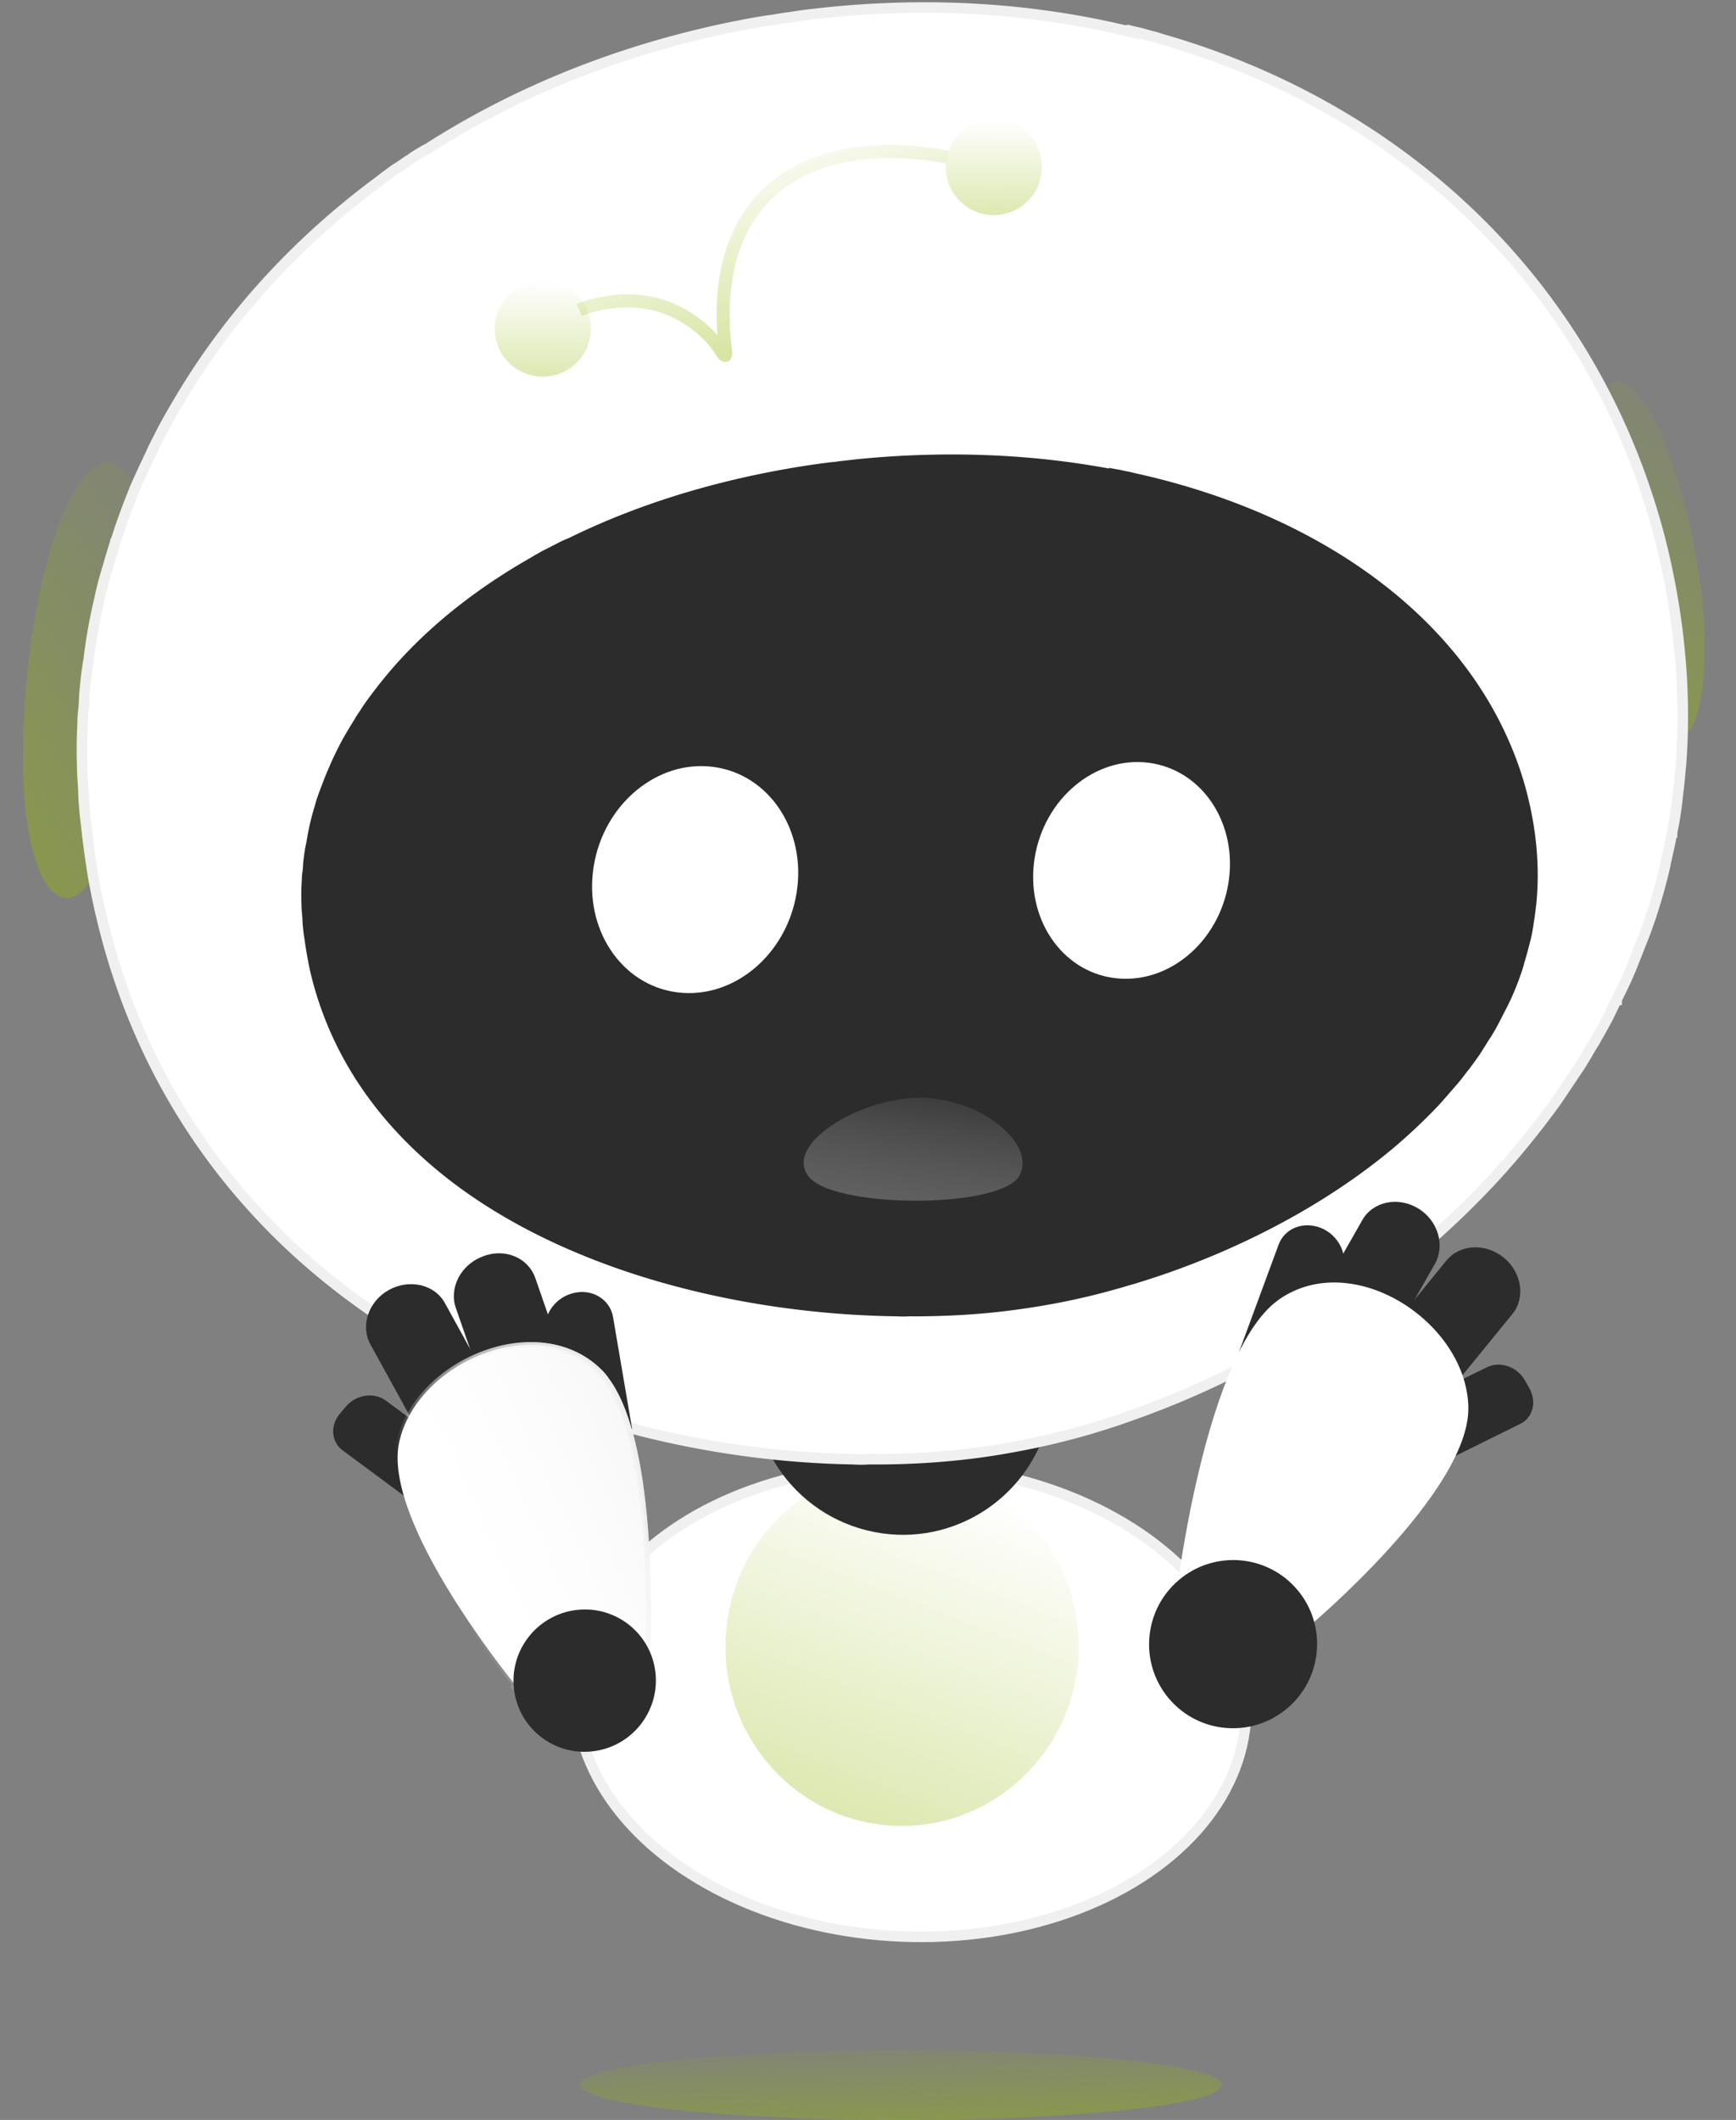 <svg width="231" height="282" fill="none" xmlns="http://www.w3.org/2000/svg"><rect width="100%" height="100%" fill="#808080" stroke="none"/><path d="M119.923 281.999c-23.563 0-42.665-2.085-42.665-4.658 0-2.574 19.102-4.659 42.665-4.659s42.665 2.085 42.665 4.659c0 2.573-19.102 4.658-42.665 4.658z" fill="url(#a)"/><ellipse rx="44.62" ry="31.355" transform="rotate(2.398 -5344.747 3009.4) skewX(-.006)" fill="#fff" stroke="#F0F0F0" stroke-width="1.399"/><ellipse rx="23.5" ry="23.903" transform="rotate(2.398 -5171.386 2977.1) skewX(-.006)" fill="url(#b)"/><path d="m100.788 179.362 2.352-9.478 38.709 9.639-2.353 9.478c-2.673 10.71-13.473 17.243-24.166 14.566-10.693-2.678-17.215-13.495-14.542-24.205z" fill="#2C2C2C"/><path d="M225.706 74.212c.008.04.012.08.02.118.051.302.1.59.146.88.012.078.027.157.042.249.048.301.094.59.134.88.005.027.006.054.011.08a108.79 108.79 0 0 1 .15 1.068c.042.303.078.594.115.885.071.595.135 1.165.184 1.71.029.307.058.613.084.905.029.32.051.64.071.934l.002.013.043.602c.011.214.026.428.034.643.007.107.012.2.014.295.016.308.03.604.035.873l.025.944c.014.918.007 1.745-.015 2.494-.105 3.379-.558 6.202-1.266 8.004-.039.089-.073.19-.116.28-.24.574-.51 1.006-.807 1.32-.301.33-.659.534-1.061.599a.208.208 0 0 1-.125.024c-1.55.192-3.703-1.572-5.874-6.094-1.323-2.763-2.658-6.554-3.86-11.561a105.39 105.39 0 0 1-.417-1.829c-.04-.168-.078-.35-.112-.506a29.105 29.105 0 0 1-.105-.508c-.051-.247-.108-.507-.158-.768a63.812 63.812 0 0 1-.358-1.921c-.038-.21-.078-.419-.109-.616a41.217 41.217 0 0 1-.148-.919 70.477 70.477 0 0 1-.416-2.926c-.005-.026-.006-.052-.008-.08-.036-.29-.072-.595-.105-.886-.006-.013-.003-.013-.002-.027a76.906 76.906 0 0 1-.18-1.78c-.03-.36-.059-.733-.085-1.093-.02-.227-.029-.428-.046-.655a41.91 41.91 0 0 1-.054-1.005c-.136-2.844-.06-5.405.224-7.545.013-.124.032-.25.048-.375.018-.098.036-.197.051-.308.001-.013.004-.014.008-.028.02-.153.047-.294.078-.408.374-2.09.984-3.67 1.825-4.578l.016-.017c.04-.035.075-.082.117-.104.051-.064.108-.102.161-.153l.037-.034c.828-.661 1.751-.637 2.72.001-.014-.038-.01-.038-.007-.039.052.044.102.062.154.106.027.021.055.043.086.064.022.01.052.044.079.066 2.267 1.782 4.749 6.826 6.761 14.047a91.122 91.122 0 0 1 1.959 8.68z" fill="url(#c)"/><path d="M19.317 92.392c-.004.048-.013.096-.017.144-.042.37-.083.723-.128 1.076-.012.097-.021.193-.036.306-.046.369-.09.722-.143 1.074-.003.032-.01.064-.013.096a122.831 122.831 0 0 1-.188 1.298 68.237 68.237 0 0 1-.534 3.133c-.07.367-.14.734-.209 1.085-.075.383-.159.765-.235 1.115l-.002.017c-.055.254-.104.477-.154.716-.06.254-.115.509-.179.763a6.985 6.985 0 0 1-.084.35c-.086.365-.17.715-.256 1.032l-.29 1.11a67.744 67.744 0 0 1-.867 2.908c-1.272 3.911-2.761 7.056-4.201 8.923-.077.09-.15.197-.231.287-.476.591-.939 1.003-1.393 1.271-.463.283-.951.401-1.443.341a.258.258 0 0 1-.155-.014c-1.878-.299-3.794-3.084-4.794-9.098-.608-3.674-.879-8.552-.582-14.807a143.939 143.939 0 0 1 .176-2.906c.016-.209.03-.418.05-.628.025-.306.046-.629.076-.95a80.17 80.17 0 0 1 .235-2.366c.027-.257.051-.514.081-.755.044-.386.09-.755.14-1.124.1-.818.21-1.62.334-2.437.055-.384.113-.752.175-1.12.003-.032.01-.064.017-.096.057-.352.119-.72.18-1.071-.003-.017 0-.016.006-.032.123-.72.257-1.438.394-2.14.088-.43.182-.876.274-1.306.053-.271.11-.51.168-.78.089-.398.182-.795.278-1.192.809-3.369 1.769-6.334 2.829-8.738.057-.141.122-.281.183-.422a8.55 8.55 0 0 0 .164-.342c.006-.016.01-.016.019-.031.076-.172.154-.327.23-.45 1.148-2.315 2.399-3.956 3.69-4.732l.025-.014c.059-.027.115-.071.172-.082.082-.058.16-.083.24-.125l.055-.027c1.192-.494 2.264-.154 3.18.919-.004-.05 0-.049.004-.049.046.07.098.107.144.176.025.034.05.07.079.104.022.018.045.07.07.104 2.043 2.845 3.23 9.574 3.127 18.687a103.261 103.261 0 0 1-.119 3.933 110.055 110.055 0 0 1-.542 6.866z" fill="url(#d)"/><path d="M223.675 101.729c0 .161-.053.322-.053.482a74.393 74.393 0 0 1-.374 3.588c-.054.321-.054.643-.107 1.018-.161 1.231-.321 2.409-.588 3.587 0 .108-.054.215-.054.322a108.419 108.419 0 0 1-.855 4.016c-.054.107-.054.214-.054.321-.267 1.232-.588 2.41-.909 3.588-.695 2.41-1.443 4.713-2.352 6.908a261.9 261.9 0 0 1-1.444 3.642c-.534 1.285-1.176 2.57-1.764 3.748v.054a94.737 94.737 0 0 0-1.176 2.409c-.481.857-.909 1.714-1.444 2.571a8.604 8.604 0 0 1-.695 1.178c-.695 1.232-1.39 2.41-2.138 3.481-.856 1.285-1.711 2.57-2.513 3.748a111.608 111.608 0 0 1-7.966 9.853c-12.137 13.281-28.123 24.098-45.018 30.685-.909.321-1.764.696-2.726 1.017-5.614 2.089-11.281 3.588-17.002 4.606-5.828 1.071-12.19 1.606-18.82 1.553a13.69 13.69 0 0 1-2.085 0c-25.395-.429-54.373-9.05-75.118-28.596-12.617-11.942-22.24-27.954-25.983-48.678a121.694 121.694 0 0 1-1.016-7.55c-.107-.696-.16-1.446-.214-2.089a27.028 27.028 0 0 1-.107-2.088c-.053-1.017-.16-2.088-.16-3.159a65.497 65.497 0 0 1 .053-5.623c0-.75.054-1.5.16-2.25.054-.856.054-1.713.16-2.516a42.58 42.58 0 0 1 .482-3.749c.32-2.73.802-5.408 1.444-8.14.267-1.285.588-2.516.962-3.748 0-.107.053-.214.107-.321.32-1.178.695-2.41 1.07-3.588-.054-.054 0-.054.053-.107.748-2.41 1.657-4.82 2.62-7.176a160.574 160.574 0 0 1 2.031-4.391c.374-.91.855-1.714 1.283-2.624a75.62 75.62 0 0 1 2.246-4.016c6.63-11.353 15.772-21.42 26.946-29.667.588-.482 1.283-.964 1.925-1.446a33.66 33.66 0 0 0 1.764-1.178c.053-.054.107-.054.214-.107a17.685 17.685 0 0 1 2.513-1.553C69.43 11.764 84.079 5.98 100.332 3.036l.321-.053c.749-.107 1.444-.268 2.192-.322 1.016-.214 2.032-.321 3.048-.482l.695-.107c15.291-1.981 29.993-1.178 43.52 2.089-.107-.16-.053-.16 0-.16.695.213 1.444.32 2.139.535.374.107.748.214 1.176.32.321.054.695.215 1.069.322 30.742 8.782 54.855 30.631 64.692 60.726 1.39 4.177 2.46 8.515 3.262 13.013 1.443 8.14 1.764 15.744 1.229 22.812z" fill="#fff" stroke="#F0F0F0" stroke-width="1.399"/><path d="M204.428 120.257c0 .096-.041.191-.041.286a34.317 34.317 0 0 1-.289 2.131c-.041.19-.041.381-.083.604-.124.731-.247 1.43-.454 2.13 0 .063-.041.127-.041.19-.207.795-.413 1.59-.661 2.385-.041.064-.041.127-.041.191-.207.731-.454 1.43-.702 2.13-.537 1.43-1.115 2.798-1.817 4.101-.372.731-.743 1.463-1.115 2.162-.413.763-.908 1.526-1.363 2.226v.031c-.33.509-.619.954-.908 1.431-.372.509-.702 1.017-1.115 1.526-.165.254-.33.477-.537.699-.537.732-1.074 1.431-1.652 2.067-.66.763-1.321 1.526-1.94 2.226a73.36 73.36 0 0 1-6.153 5.849c-9.374 7.885-21.721 14.307-34.769 18.218-.702.19-1.363.413-2.106.604-4.336 1.24-8.713 2.13-13.132 2.734-4.501.636-9.414.954-14.535.922-.537.032-1.073.032-1.61 0-19.615-.254-41.996-5.373-58.018-16.977-9.745-7.09-17.178-16.596-20.068-28.9a56.64 56.64 0 0 1-.785-4.483c-.082-.413-.124-.858-.165-1.24-.041-.413-.083-.826-.083-1.24-.04-.604-.123-1.24-.123-1.876a30.01 30.01 0 0 1 .04-3.338c0-.445.042-.89.125-1.335.041-.509.041-1.017.124-1.494.082-.763.206-1.495.371-2.226.248-1.621.62-3.211 1.115-4.832.207-.763.455-1.495.744-2.226 0-.063.04-.127.082-.191.248-.699.537-1.43.826-2.13-.041-.032 0-.032.041-.063.578-1.431 1.28-2.862 2.024-4.26a87.437 87.437 0 0 1 1.569-2.608c.289-.54.66-1.017.99-1.557a43.388 43.388 0 0 1 1.735-2.385C55.028 85 62.09 79.022 70.72 74.126c.454-.286.991-.573 1.487-.859.454-.222.908-.445 1.362-.699.042-.032.083-.032.165-.064.62-.35 1.28-.667 1.941-.922 9.622-4.737 20.936-8.17 33.489-9.919l.248-.032c.578-.063 1.115-.159 1.693-.19.785-.128 1.569-.191 2.354-.287l.537-.063c11.81-1.177 23.165-.7 33.612 1.24-.082-.096-.041-.096 0-.096.537.127 1.115.191 1.652.318.289.064.578.127.909.191.247.032.536.127.826.19 23.743 5.215 42.367 18.186 49.965 36.054a44.96 44.96 0 0 1 2.518 7.725c1.115 4.833 1.363 9.348.95 13.544z" fill="#2C2C2C"/><ellipse rx="12.999" ry="14.494" transform="matrix(-.992 -.127 -.157 .988 150.57 115.784)" fill="#fff"/><ellipse rx="13.614" ry="15.179" transform="matrix(-.992 -.127 -.157 .988 92.499 117.006)" fill="#fff"/><path d="M135.677 156.335c-2.274 4.424-23.863 4.446-27.814.445-3.951-4.001 5.438-10.289 13.716-10.731 8.277-.441 16.372 5.862 14.098 10.286z" fill="url(#e)"/><path d="M77.082 41.234s7.213-3.22 13.953.825c2.483 1.49 4.008 3.145 4.945 4.642.518.826.661.772.54-.195-.677-5.374-.648-14.07 4.972-20.094 8.674-9.296 24.526-5.492 24.526-5.492" stroke="url(#f)" stroke-width="1.74"/><ellipse rx="6.397" ry="6.391" transform="rotate(-18.137 173.05 -204.402) skewX(.045)" fill="url(#g)"/><ellipse rx="6.397" ry="6.391" transform="rotate(-18.137 135.72 -403.147) skewX(.045)" fill="url(#h)"/><path d="m164.888 179.79 5.237-14.189c.803-2.222 3.343-3.211 5.69-2.239 2.347.972 3.59 3.588 2.83 5.778l-4.116 11.59-9.641-.94z" fill="#2C2C2C"/><path d="m173.921 175.211 7.35-12.905c1.41-2.482 4.712-3.176 7.393-1.585 2.682 1.591 3.671 4.938 2.26 7.42l-7.35 12.905-9.653-5.835z" fill="#2C2C2C"/><path d="m183.061 179.209 9.368-11.482c1.797-2.238 5.219-2.418 7.656-.44 2.438 1.978 2.925 5.37 1.138 7.533l-9.368 11.482-8.794-7.093z" fill="#2C2C2C"/><path d="m203.49 184.644-.582-1.035c-1.047-1.826-3.307-2.595-5.068-1.728l-5.975 2.927c-1.761.867-2.328 3.044-1.282 4.869l2.502 4.281 9.134-4.519c1.75-.792 2.317-2.969 1.271-4.795z" fill="#2C2C2C"/><path d="M195.384 187.175c-.236-11.308-15.331-21.138-25.16-14.345-.384.291-.81.615-1.161.949-8.902 8.373-12.462 37.814-12.462 37.814l10.936 3.182 6.308 1.859s21.774-18.151 21.539-29.459z" fill="#fff"/><path d="M156.886 210.16c4.725-3.987 11.777-3.392 15.751 1.328s3.365 11.778-1.36 15.765c-4.726 3.987-11.778 3.392-15.752-1.328s-3.365-11.778 1.361-15.765zm-72.774-20.078-2.534-14.871c-.381-2.317-2.708-3.793-5.158-3.229-2.485.523-4.2 2.905-3.82 5.222l1.972 12.082 9.54.796z" fill="#2C2C2C"/><path d="m76.078 183.962-4.863-13.993c-.955-2.675-4.057-3.997-6.984-2.832-2.92 1.089-4.519 4.204-3.564 6.88l4.864 13.992 10.547-4.047z" fill="#2C2C2C"/><path d="m66.339 186.303-7.132-12.954c-1.354-2.486-4.7-3.261-7.43-1.774-2.731 1.488-3.85 4.763-2.497 7.248l7.132 12.954 9.927-5.474z" fill="#2C2C2C"/><path d="m45.257 188.013.774-.914c1.334-1.582 3.728-1.962 5.324-.784l5.351 3.969c1.596 1.178 1.758 3.398.383 5.015l-3.22 3.758-8.188-6.063c-1.636-1.144-1.799-3.364-.424-4.981z" fill="#2C2C2C"/><path d="M68.51 224.644a7.8 7.8 0 0 0-.15-.191.584.584 0 0 1 .149-.09l.001.281zm.122-.414.074.093 6.373-.681 10.999-1.171.002-.036a148.882 148.882 0 0 0 .16-4.428c.062-2.92.069-6.915-.15-11.214-.218-4.301-.663-8.898-1.502-13.027-.841-4.138-2.071-7.765-3.837-10.155l-.005-.007-.005-.007a6.626 6.626 0 0 0-.904-1.098l-.004-.004c-4.06-4.07-10.145-4.447-15.555-2.404-5.413 2.044-10.042 6.472-11.18 11.855-.545 2.667.134 6.024 1.507 9.602 1.37 3.567 3.408 7.303 5.523 10.705 2.113 3.399 4.295 6.456 5.945 8.662a138.326 138.326 0 0 0 2.485 3.221l.074.094z" fill="#fff"/><path d="M68.51 224.644a7.8 7.8 0 0 0-.15-.191.584.584 0 0 1 .149-.09l.001.281zm.122-.414.074.093 6.373-.681 10.999-1.171.002-.036a148.882 148.882 0 0 0 .16-4.428c.062-2.92.069-6.915-.15-11.214-.218-4.301-.663-8.898-1.502-13.027-.841-4.138-2.071-7.765-3.837-10.155l-.005-.007-.005-.007a6.626 6.626 0 0 0-.904-1.098l-.004-.004c-4.06-4.07-10.145-4.447-15.555-2.404-5.413 2.044-10.042 6.472-11.18 11.855-.545 2.667.134 6.024 1.507 9.602 1.37 3.567 3.408 7.303 5.523 10.705 2.113 3.399 4.295 6.456 5.945 8.662a138.326 138.326 0 0 0 2.485 3.221l.074.094z" fill="url(#i)"/><path d="M68.51 224.644a7.8 7.8 0 0 0-.15-.191.584.584 0 0 1 .149-.09l.001.281zm.122-.414.074.093 6.373-.681 10.999-1.171.002-.036a148.882 148.882 0 0 0 .16-4.428c.062-2.92.069-6.915-.15-11.214-.218-4.301-.663-8.898-1.502-13.027-.841-4.138-2.071-7.765-3.837-10.155l-.005-.007-.005-.007a6.626 6.626 0 0 0-.904-1.098l-.004-.004c-4.06-4.07-10.145-4.447-15.555-2.404-5.413 2.044-10.042 6.472-11.18 11.855-.545 2.667.134 6.024 1.507 9.602 1.37 3.567 3.408 7.303 5.523 10.705 2.113 3.399 4.295 6.456 5.945 8.662a138.326 138.326 0 0 0 2.485 3.221l.074.094z" stroke="url(#j)" stroke-width=".703"/><path d="M68.51 224.644a7.8 7.8 0 0 0-.15-.191.584.584 0 0 1 .149-.09l.001.281zm.122-.414.074.093 6.373-.681 10.999-1.171.002-.036a148.882 148.882 0 0 0 .16-4.428c.062-2.92.069-6.915-.15-11.214-.218-4.301-.663-8.898-1.502-13.027-.841-4.138-2.071-7.765-3.837-10.155l-.005-.007-.005-.007a6.626 6.626 0 0 0-.904-1.098l-.004-.004c-4.06-4.07-10.145-4.447-15.555-2.404-5.413 2.044-10.042 6.472-11.18 11.855-.545 2.667.134 6.024 1.507 9.602 1.37 3.567 3.408 7.303 5.523 10.705 2.113 3.399 4.295 6.456 5.945 8.662a138.326 138.326 0 0 0 2.485 3.221l.074.094z" stroke="url(#k)" stroke-width=".703"/><path d="M87.228 222.597c.518 5.201-3.283 9.849-8.49 10.382-5.206.532-9.847-3.253-10.365-8.454-.518-5.201 3.283-9.849 8.49-10.382 5.206-.532 9.847 3.253 10.365 8.454z" fill="#2C2C2C"/><defs><linearGradient id="f" x1="103.95" y1="51.736" x2="93.077" y2="20.564" gradientUnits="userSpaceOnUse"><stop stop-color="#94B80A" stop-opacity=".47"/><stop offset="1" stop-color="#94B80A" stop-opacity="0"/></linearGradient><linearGradient id="a" x1="131.616" y1="283.417" x2="131.091" y2="268.98" gradientUnits="userSpaceOnUse"><stop stop-color="#94B80A" stop-opacity=".47"/><stop offset="1" stop-color="#94B80A" stop-opacity="0"/></linearGradient><linearGradient id="c" x1="223.288" y1="105.481" x2="253.419" y2="69.219" gradientUnits="userSpaceOnUse"><stop stop-color="#94B80A" stop-opacity=".47"/><stop offset="1" stop-color="#94B80A" stop-opacity="0"/></linearGradient><linearGradient id="d" x1="5.858" y1="128.101" x2="53.394" y2="95.879" gradientUnits="userSpaceOnUse"><stop stop-color="#94B80A" stop-opacity=".47"/><stop offset="1" stop-color="#94B80A" stop-opacity="0"/></linearGradient><linearGradient id="e" x1="117.506" y1="161.803" x2="120.749" y2="141.068" gradientUnits="userSpaceOnUse"><stop stop-color="#9A9A9A" stop-opacity=".5"/><stop offset="1" stop-color="#D9D9D9" stop-opacity="0"/></linearGradient><linearGradient id="b" x1="17.06" y1="55.08" x2="39.583" y2="-11.464" gradientUnits="userSpaceOnUse"><stop stop-color="#94B80A" stop-opacity=".47"/><stop offset="1" stop-color="#94B80A" stop-opacity="0"/></linearGradient><linearGradient id="g" x1="4.644" y1="14.726" x2="10.58" y2="-3.13" gradientUnits="userSpaceOnUse"><stop stop-color="#94B80A" stop-opacity=".47"/><stop offset="1" stop-color="#94B80A" stop-opacity="0"/></linearGradient><linearGradient id="h" x1="4.644" y1="14.726" x2="10.58" y2="-3.13" gradientUnits="userSpaceOnUse"><stop stop-color="#94B80A" stop-opacity=".47"/><stop offset="1" stop-color="#94B80A" stop-opacity="0"/></linearGradient><linearGradient id="i" x1="100.638" y1="208.926" x2="63.314" y2="226.176" gradientUnits="userSpaceOnUse"><stop stop-color="#E9E9E9" stop-opacity=".5"/><stop offset=".935" stop-color="#fff" stop-opacity="0"/></linearGradient><linearGradient id="j" x1="95.467" y1="206.424" x2="63.639" y2="219.594" gradientUnits="userSpaceOnUse"><stop stop-color="#F0F0F0"/><stop offset="1" stop-color="#fff" stop-opacity="0"/></linearGradient><linearGradient id="k" x1="95.467" y1="206.424" x2="63.639" y2="219.594" gradientUnits="userSpaceOnUse"><stop stop-color="#F0F0F0"/><stop offset="1" stop-color="#fff" stop-opacity="0"/></linearGradient></defs></svg>